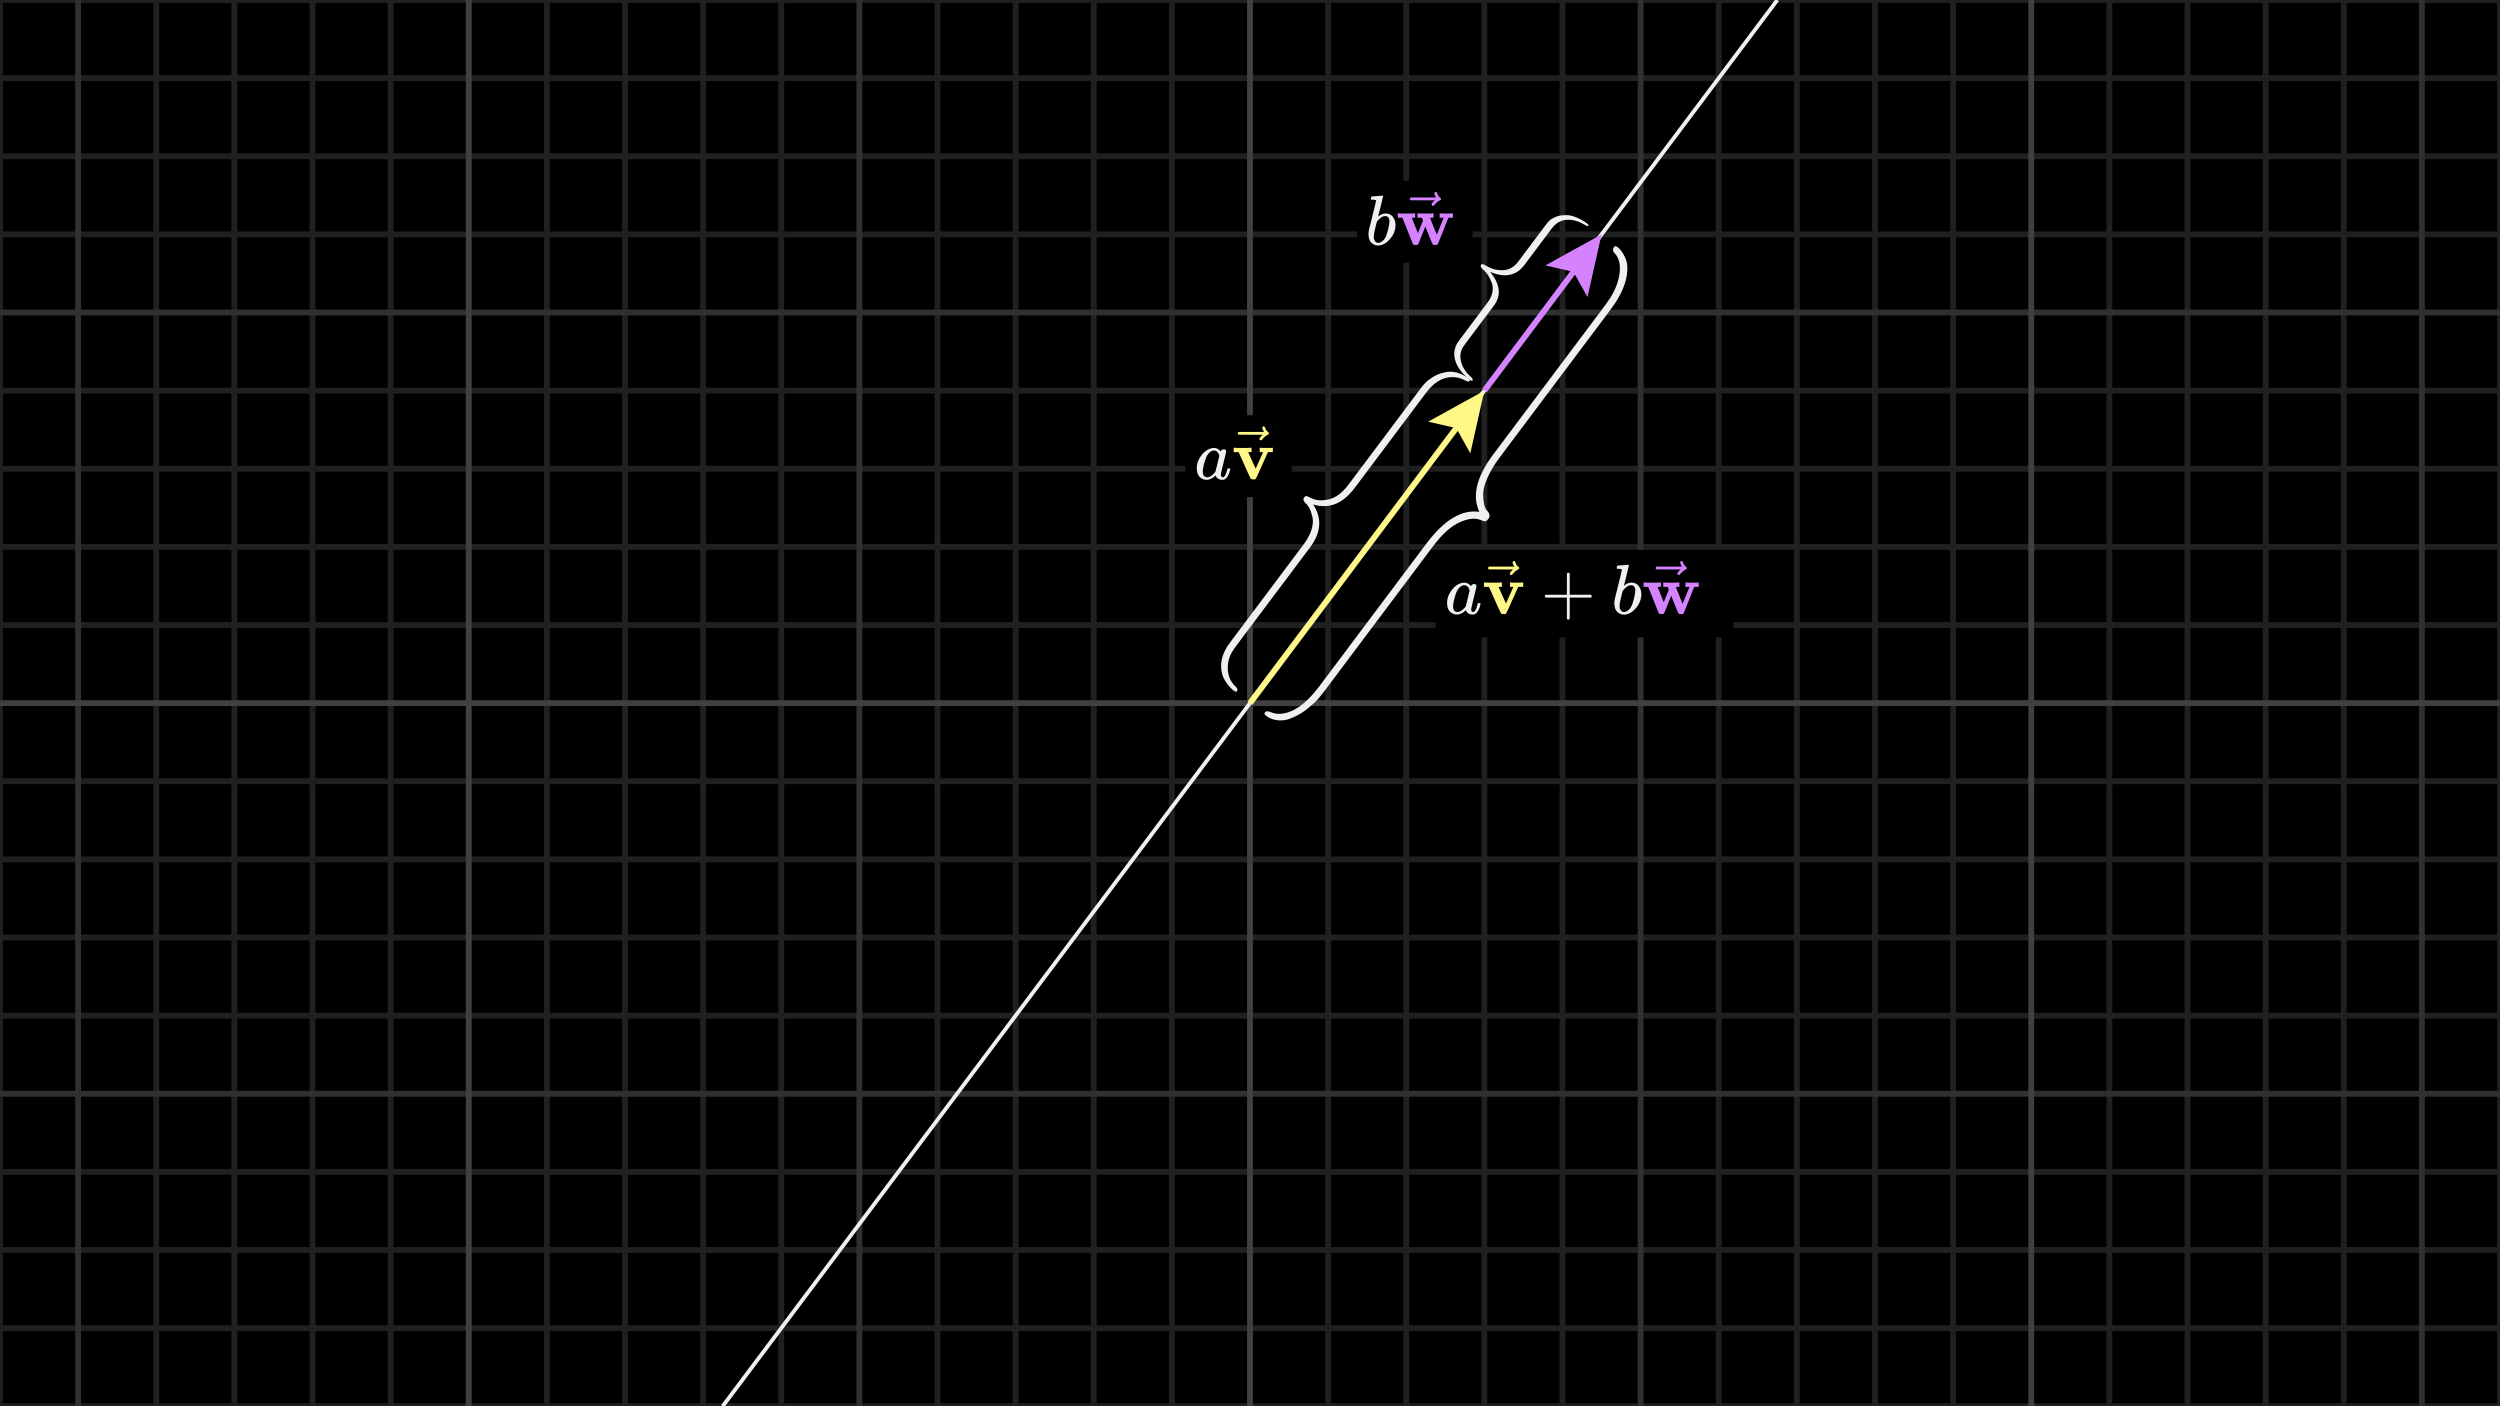 <svg xmlns="http://www.w3.org/2000/svg" width="640" height="360" fill="none" class="frame" viewBox="0 0 640 360" id="LinearCombinationLinearlyDependent" style="fill-opacity: 1; opacity: 1; font: 16px / 22.4px Inter, sans-serif; stroke: none; stroke-width: 1px; stroke-opacity: 1; vector-effect: none; transform: none;"><g><rect x="0" y="0" width="640" height="360" style="fill: rgb(0, 0, 0);"></rect><svg xmlns="http://www.w3.org/2000/svg" width="640" height="360" x="0" y="0" fill="none" class="frame grid plot-grid-based" viewBox="-16 -9 32 18" preserveAspectRatio="none" style="max-width: 640px; margin-right: auto;"><rect x="-16" y="-9" width="32" height="18" style="fill: rgba(0, 0, 0, 0); stroke: none;"></rect><g><g class="grid-lines" style="stroke-width: 1.5px;"><g class="tertiary"><line x1="-16" y1="-9" x2="16" y2="-9" style="stroke: rgb(32, 32, 32); stroke-width: 0.075px;"></line><line x1="-16" y1="-8" x2="16" y2="-8" style="stroke: rgb(32, 32, 32); stroke-width: 0.075px;"></line><line x1="-16" y1="-7" x2="16" y2="-7" style="stroke: rgb(32, 32, 32); stroke-width: 0.075px;"></line><line x1="-16" y1="-6" x2="16" y2="-6" style="stroke: rgb(32, 32, 32); stroke-width: 0.075px;"></line><line x1="-16" y1="-4" x2="16" y2="-4" style="stroke: rgb(32, 32, 32); stroke-width: 0.075px;"></line><line x1="-16" y1="-3" x2="16" y2="-3" style="stroke: rgb(32, 32, 32); stroke-width: 0.075px;"></line><line x1="-16" y1="-2" x2="16" y2="-2" style="stroke: rgb(32, 32, 32); stroke-width: 0.075px;"></line><line x1="-16" y1="-1" x2="16" y2="-1" style="stroke: rgb(32, 32, 32); stroke-width: 0.075px;"></line><line x1="-16" y1="1" x2="16" y2="1" style="stroke: rgb(32, 32, 32); stroke-width: 0.075px;"></line><line x1="-16" y1="2" x2="16" y2="2" style="stroke: rgb(32, 32, 32); stroke-width: 0.075px;"></line><line x1="-16" y1="3" x2="16" y2="3" style="stroke: rgb(32, 32, 32); stroke-width: 0.075px;"></line><line x1="-16" y1="4" x2="16" y2="4" style="stroke: rgb(32, 32, 32); stroke-width: 0.075px;"></line><line x1="-16" y1="6" x2="16" y2="6" style="stroke: rgb(32, 32, 32); stroke-width: 0.075px;"></line><line x1="-16" y1="7" x2="16" y2="7" style="stroke: rgb(32, 32, 32); stroke-width: 0.075px;"></line><line x1="-16" y1="8" x2="16" y2="8" style="stroke: rgb(32, 32, 32); stroke-width: 0.075px;"></line><line x1="-16" y1="9" x2="16" y2="9" style="stroke: rgb(32, 32, 32); stroke-width: 0.075px;"></line></g><g class="tertiary"><line x1="-16" y1="-9" x2="-16" y2="9" style="stroke: rgb(32, 32, 32); stroke-width: 0.075px;"></line><line x1="-14" y1="-9" x2="-14" y2="9" style="stroke: rgb(32, 32, 32); stroke-width: 0.075px;"></line><line x1="-13" y1="-9" x2="-13" y2="9" style="stroke: rgb(32, 32, 32); stroke-width: 0.075px;"></line><line x1="-12" y1="-9" x2="-12" y2="9" style="stroke: rgb(32, 32, 32); stroke-width: 0.075px;"></line><line x1="-11" y1="-9" x2="-11" y2="9" style="stroke: rgb(32, 32, 32); stroke-width: 0.075px;"></line><line x1="-9" y1="-9" x2="-9" y2="9" style="stroke: rgb(32, 32, 32); stroke-width: 0.075px;"></line><line x1="-8" y1="-9" x2="-8" y2="9" style="stroke: rgb(32, 32, 32); stroke-width: 0.075px;"></line><line x1="-7" y1="-9" x2="-7" y2="9" style="stroke: rgb(32, 32, 32); stroke-width: 0.075px;"></line><line x1="-6" y1="-9" x2="-6" y2="9" style="stroke: rgb(32, 32, 32); stroke-width: 0.075px;"></line><line x1="-4" y1="-9" x2="-4" y2="9" style="stroke: rgb(32, 32, 32); stroke-width: 0.075px;"></line><line x1="-3" y1="-9" x2="-3" y2="9" style="stroke: rgb(32, 32, 32); stroke-width: 0.075px;"></line><line x1="-2" y1="-9" x2="-2" y2="9" style="stroke: rgb(32, 32, 32); stroke-width: 0.075px;"></line><line x1="-1" y1="-9" x2="-1" y2="9" style="stroke: rgb(32, 32, 32); stroke-width: 0.075px;"></line><line x1="1" y1="-9" x2="1" y2="9" style="stroke: rgb(32, 32, 32); stroke-width: 0.075px;"></line><line x1="2" y1="-9" x2="2" y2="9" style="stroke: rgb(32, 32, 32); stroke-width: 0.075px;"></line><line x1="3" y1="-9" x2="3" y2="9" style="stroke: rgb(32, 32, 32); stroke-width: 0.075px;"></line><line x1="4" y1="-9" x2="4" y2="9" style="stroke: rgb(32, 32, 32); stroke-width: 0.075px;"></line><line x1="6" y1="-9" x2="6" y2="9" style="stroke: rgb(32, 32, 32); stroke-width: 0.075px;"></line><line x1="7" y1="-9" x2="7" y2="9" style="stroke: rgb(32, 32, 32); stroke-width: 0.075px;"></line><line x1="8" y1="-9" x2="8" y2="9" style="stroke: rgb(32, 32, 32); stroke-width: 0.075px;"></line><line x1="9" y1="-9" x2="9" y2="9" style="stroke: rgb(32, 32, 32); stroke-width: 0.075px;"></line><line x1="11" y1="-9" x2="11" y2="9" style="stroke: rgb(32, 32, 32); stroke-width: 0.075px;"></line><line x1="12" y1="-9" x2="12" y2="9" style="stroke: rgb(32, 32, 32); stroke-width: 0.075px;"></line><line x1="13" y1="-9" x2="13" y2="9" style="stroke: rgb(32, 32, 32); stroke-width: 0.075px;"></line><line x1="14" y1="-9" x2="14" y2="9" style="stroke: rgb(32, 32, 32); stroke-width: 0.075px;"></line><line x1="16" y1="-9" x2="16" y2="9" style="stroke: rgb(32, 32, 32); stroke-width: 0.075px;"></line></g><g class="secondary"><line x1="-16" y1="-5" x2="16" y2="-5" style="stroke: rgb(48, 48, 48); stroke-width: 0.075px;"></line><line x1="-16" y1="5" x2="16" y2="5" style="stroke: rgb(48, 48, 48); stroke-width: 0.075px;"></line></g><g class="secondary"><line x1="-15" y1="-9" x2="-15" y2="9" style="stroke: rgb(48, 48, 48); stroke-width: 0.075px;"></line><line x1="-5" y1="-9" x2="-5" y2="9" style="stroke: rgb(48, 48, 48); stroke-width: 0.075px;"></line><line x1="5" y1="-9" x2="5" y2="9" style="stroke: rgb(48, 48, 48); stroke-width: 0.075px;"></line><line x1="15" y1="-9" x2="15" y2="9" style="stroke: rgb(48, 48, 48); stroke-width: 0.075px;"></line></g><g class="primary"><line x1="-16" y1="0" x2="16" y2="0" style="stroke: rgb(64, 64, 64); stroke-width: 0.075px;"></line></g><g class="primary"><line x1="-10" y1="-9" x2="-10" y2="9" style="stroke: rgb(64, 64, 64); stroke-width: 0.075px;"></line><line x1="0" y1="-9" x2="0" y2="9" style="stroke: rgb(64, 64, 64); stroke-width: 0.075px;"></line><line x1="10" y1="-9" x2="10" y2="9" style="stroke: rgb(64, 64, 64); stroke-width: 0.075px;"></line></g></g><g></g><g><g class="function-group"></g></g></g><g></g></svg><svg xmlns="http://www.w3.org/2000/svg" width="640" height="360" x="0" y="0" fill="none" class="frame responsive grid plot-grid-based" viewBox="-16 -9 32 18" preserveAspectRatio="none"><rect x="-16" y="-9" width="32" height="18" style="fill: rgba(0, 0, 0, 0); stroke: none;"></rect><g><g transform="matrix(3, -4, 1.5, -2, 3, -4)"></g><g></g><g><g class="function-group"></g></g></g><g></g></svg><line x1="185" y1="360" x2="455" y2="0" stroke="rgb(240, 240, 240)"></line><path d="M 0 0.5 L 10 5 L 0 9.5 L 2 5 z" fill="rgb(213, 130, 255)" stroke="none" transform="translate(395,67.5) rotate(-53.13) scale(1.5)"></path><line x1="380" y1="100" x2="407.6" y2="63.2" stroke-width="1.5px" stroke="rgb(213, 130, 255)"></line><path d="M 0 0.5 L 10 5 L 0 9.5 L 2 5 z" fill="rgb(255, 248, 136)" stroke="none" transform="translate(365,107.5) rotate(-53.13) scale(1.5)"></path><line x1="320" y1="180" x2="377.6" y2="103.2" stroke-width="1.5px" stroke="rgb(255, 248, 136)"></line><g transform="matrix(1, -1.333, 0.8, 0.6, 323.2, 182.4)"><path d="M0.123 0.497C0.38 0.497 0.545 0.604 0.618 0.818C0.691 1.031 0.77 1.402 0.855 1.929C0.941 2.456 1.067 2.916 1.237 3.312C2.446 6.176 4.843 7.608 8.427 7.608L35.86 7.608C40.42 7.608 43.346 9.596 44.64 13.571C45.933 9.596 48.712 7.608 52.975 7.608L80.748 7.608C81.786 7.608 82.572 7.575 83.101 7.509C84.586 7.278 85.869 6.641 86.95 5.595C88.032 4.55 88.679 3.254 88.891 1.706C88.891 1.673 88.902 1.578 88.923 1.423C88.944 1.267 88.965 1.155 88.986 1.09C89.007 1.023 89.04 0.933 89.083 0.818C89.127 0.702 89.205 0.62 89.316 0.571C89.426 0.521 89.548 0.497 89.681 0.497C90.233 0.497 89.842 4.164 88.509 6.087C87.175 8.009 85.239 9.093 82.7 9.337C82.273 9.37 81.644 9.386 80.812 9.386L53.294 9.386C51.852 9.386 50.59 9.604 49.508 10.04C48.426 10.477 47.625 11.04 47.106 11.732C46.587 12.423 46.211 13.004 45.977 13.473C45.743 13.942 45.584 14.415 45.5 14.893C45.5 14.992 45.488 15.136 45.467 15.325C45.446 15.514 45.409 15.666 45.356 15.782C45.303 15.897 45.256 16.013 45.213 16.127C45.171 16.243 45.097 16.333 44.99 16.399C44.884 16.464 44.767 16.498 44.64 16.498C44.471 16.498 44.332 16.474 44.227 16.424C44.122 16.374 44.041 16.284 43.988 16.152C43.935 16.021 43.898 15.885 43.877 15.745C43.856 15.606 43.824 15.42 43.782 15.189C43.739 14.958 43.697 14.745 43.654 14.547C43.357 13.329 42.69 12.23 41.651 11.25C40.611 10.271 39.285 9.683 37.674 9.485C37.25 9.419 36.614 9.386 35.766 9.386L8.81 9.386C7.959 9.386 7.279 9.357 6.77 9.3C6.261 9.243 5.55 9.023 4.636 8.64C3.722 8.257 2.901 7.699 2.174 6.966C-0.241 4.94 -0.295 0.497 0.126 0.497L0.123 0.497Z" fill="rgb(240, 240, 240)" style="transform: none;"></path></g><g transform="matrix(1, 0, 0, 1, 405, 150)" id="a\vec{\mathbf{v}} + b\vec{\mathbf{w}}"><g transform="matrix(1, 0, 0, 1, -35.143, -8.185)"><rect x="-2.348" y="-1.025" width="76.285" height="22.37" fill="rgb(0, 0, 0)" style="transform: none;"></rect><svg xmlns="http://www.w3.org/2000/svg" width="8.187ex" height="2.102ex" role="img" focusable="false" viewBox="0 -847 3618.4 929" xmlns:xlink="http://www.w3.org/1999/xlink" aria-hidden="true" class="tex mathjax" style="vertical-align: -0.186ex; transform: none;" transform=" scale(1.333)"><g stroke="rgb(240, 240, 240)" fill="rgb(240, 240, 240)" stroke-width="0px" transform="matrix(1, 0, 0, -1, 0, 0)"><g data-mml-node="math" style="transform: none;"><g data-mml-node="mi"><path id="MJX-26-TEX-I-1D44E" d="M33 157Q33 258 109 349T280 441Q331 441 370 392Q386 422 416 422Q429 422 439 414T449 394Q449 381 412 234T374 68Q374 43 381 35T402 26Q411 27 422 35Q443 55 463 131Q469 151 473 152Q475 153 483 153H487Q506 153 506 144Q506 138 501 117T481 63T449 13Q436 0 417 -8Q409 -10 393 -10Q359 -10 336 5T306 36L300 51Q299 52 296 50Q294 48 292 46Q233 -10 172 -10Q117 -10 75 30T33 157ZM351 328Q351 334 346 350T323 385T277 405Q242 405 210 374T160 293Q131 214 119 129Q119 126 119 118T118 106Q118 61 136 44T179 26Q217 26 254 59T298 110Q300 114 325 217T351 328Z" data-c="1D44E"></path></g><g data-mml-node="TeXAtom" data-mjx-texclass="ORD" transform="matrix(1, 0, 0, 1, 529, 0)" style="fill: rgb(255, 248, 136);"><g data-mml-node="mover" style="transform: none;"><g data-mml-node="TeXAtom" data-mjx-texclass="ORD"><g data-mml-node="mi"><path id="MJX-26-TEX-B-1D42F" d="M401 444Q413 441 495 441Q568 441 574 444H580V382H510L409 156Q348 18 339 6Q331 -4 320 -4Q318 -4 313 -4T303 -3H288Q273 -3 264 12T221 102Q206 135 197 156L96 382H26V444H34Q49 441 145 441Q252 441 270 444H279V382H231L284 264Q335 149 338 149Q338 150 389 264T442 381Q442 382 418 382H394V444H401Z" data-c="1D42F"></path></g></g><g data-mml-node="mo" transform="matrix(1, 0, 0, 1, 53.5, 33)"><path id="MJX-26-TEX-N-20D7" d="M377 694Q377 702 382 708T397 714Q404 714 409 709Q414 705 419 690Q429 653 460 633Q471 626 471 615Q471 606 468 603T454 594Q411 572 379 531Q377 529 374 525T369 519T364 517T357 516Q350 516 344 521T337 536Q337 555 384 595H213L42 596Q29 605 29 615Q29 622 42 635H401Q377 673 377 694Z" data-c="20D7" style="transform: none;"></path></g></g></g><g data-mml-node="mo" transform="matrix(1, 0, 0, 1, 1358.2, 0)"><path id="MJX-26-TEX-N-2B" d="M56 237T56 250T70 270H369V420L370 570Q380 583 389 583Q402 583 409 568V270H707Q722 262 722 250T707 230H409V-68Q401 -82 391 -82H389H387Q375 -82 369 -68V230H70Q56 237 56 250Z" data-c="2B" style="transform: none;"></path></g><g data-mml-node="mi" transform="matrix(1, 0, 0, 1, 2358.4, 0)"><path id="MJX-26-TEX-I-1D44F" d="M73 647Q73 657 77 670T89 683Q90 683 161 688T234 694Q246 694 246 685T212 542Q204 508 195 472T180 418L176 399Q176 396 182 402Q231 442 283 442Q345 442 383 396T422 280Q422 169 343 79T173 -11Q123 -11 82 27T40 150V159Q40 180 48 217T97 414Q147 611 147 623T109 637Q104 637 101 637H96Q86 637 83 637T76 640T73 647ZM336 325V331Q336 405 275 405Q258 405 240 397T207 376T181 352T163 330L157 322L136 236Q114 150 114 114Q114 66 138 42Q154 26 178 26Q211 26 245 58Q270 81 285 114T318 219Q336 291 336 325Z" data-c="1D44F" style="transform: none;"></path></g><g data-mml-node="TeXAtom" data-mjx-texclass="ORD" transform="matrix(1, 0, 0, 1, 2787.4, 0)" style="fill: rgb(213, 130, 255);"><g data-mml-node="mover" style="transform: none;"><g data-mml-node="TeXAtom" data-mjx-texclass="ORD"><g data-mml-node="mi"><path id="MJX-26-TEX-B-1D430" d="M624 444Q636 441 722 441Q797 441 800 444H805V382H741L593 11Q592 10 590 8T586 4T584 2T581 0T579 -2T575 -3T571 -3T567 -4T561 -4T553 -4H542Q525 -4 518 6T490 70Q474 110 463 137L415 257L367 137Q357 111 341 72Q320 17 313 7T289 -4H277Q259 -4 253 -2T238 11L90 382H25V444H32Q47 441 140 441Q243 441 261 444H270V382H222L310 164L382 342L366 382H303V444H310Q322 441 407 441Q508 441 523 444H531V382H506Q481 382 481 380Q482 376 529 259T577 142L674 382H617V444H624Z" data-c="1D430"></path></g></g><g data-mml-node="mo" transform="matrix(1, 0, 0, 1, 165.5, 33)"><path id="MJX-26-TEX-N-20D7" d="M377 694Q377 702 382 708T397 714Q404 714 409 709Q414 705 419 690Q429 653 460 633Q471 626 471 615Q471 606 468 603T454 594Q411 572 379 531Q377 529 374 525T369 519T364 517T357 516Q350 516 344 521T337 536Q337 555 384 595H213L42 596Q29 605 29 615Q29 622 42 635H401Q377 673 377 694Z" data-c="20D7" style="transform: none;"></path></g></g></g></g></g></svg></g></g><g transform="matrix(-0.667, 0.889, -0.8, -0.6, 376.8, 97.6)"><path d="M0.123 0.497C0.38 0.497 0.545 0.604 0.618 0.818C0.691 1.031 0.77 1.402 0.855 1.929C0.941 2.456 1.067 2.916 1.237 3.312C2.446 6.176 4.843 7.608 8.427 7.608L35.86 7.608C40.42 7.608 43.346 9.596 44.64 13.571C45.933 9.596 48.712 7.608 52.975 7.608L80.748 7.608C81.786 7.608 82.572 7.575 83.101 7.509C84.586 7.278 85.869 6.641 86.95 5.595C88.032 4.55 88.679 3.254 88.891 1.706C88.891 1.673 88.902 1.578 88.923 1.423C88.944 1.267 88.965 1.155 88.986 1.09C89.007 1.023 89.04 0.933 89.083 0.818C89.127 0.702 89.205 0.62 89.316 0.571C89.426 0.521 89.548 0.497 89.681 0.497C90.233 0.497 89.842 4.164 88.509 6.087C87.175 8.009 85.239 9.093 82.7 9.337C82.273 9.37 81.644 9.386 80.812 9.386L53.294 9.386C51.852 9.386 50.59 9.604 49.508 10.04C48.426 10.477 47.625 11.04 47.106 11.732C46.587 12.423 46.211 13.004 45.977 13.473C45.743 13.942 45.584 14.415 45.5 14.893C45.5 14.992 45.488 15.136 45.467 15.325C45.446 15.514 45.409 15.666 45.356 15.782C45.303 15.897 45.256 16.013 45.213 16.127C45.171 16.243 45.097 16.333 44.99 16.399C44.884 16.464 44.767 16.498 44.64 16.498C44.471 16.498 44.332 16.474 44.227 16.424C44.122 16.374 44.041 16.284 43.988 16.152C43.935 16.021 43.898 15.885 43.877 15.745C43.856 15.606 43.824 15.42 43.782 15.189C43.739 14.958 43.697 14.745 43.654 14.547C43.357 13.329 42.69 12.23 41.651 11.25C40.611 10.271 39.285 9.683 37.674 9.485C37.25 9.419 36.614 9.386 35.766 9.386L8.81 9.386C7.959 9.386 7.279 9.357 6.77 9.3C6.261 9.243 5.55 9.023 4.636 8.64C3.722 8.257 2.901 7.699 2.174 6.966C-0.241 4.94 -0.295 0.497 0.126 0.497L0.123 0.497Z" fill="rgb(240, 240, 240)" style="transform: none;"></path></g><g transform="matrix(1, 0, 0, 1, 316.4, 114.8)" id="a\vec{\mathbf{v}}"><g transform="matrix(1, 0, 0, 1, -10.622, -7.473)"><rect x="-2.348" y="-1.025" width="27.244" height="20.946" fill="rgb(0, 0, 0)" style="transform: none;"></rect><svg xmlns="http://www.w3.org/2000/svg" width="2.57ex" height="1.939ex" role="img" focusable="false" viewBox="0 -847 1136 857" xmlns:xlink="http://www.w3.org/1999/xlink" aria-hidden="true" class="tex mathjax" style="vertical-align: -0.023ex; transform: none;" transform=" scale(1.333)"><g stroke="rgb(240, 240, 240)" fill="rgb(240, 240, 240)" stroke-width="0px" transform="matrix(1, 0, 0, -1, 0, 0)"><g data-mml-node="math" style="transform: none;"><g data-mml-node="mi"><path id="MJX-29-TEX-I-1D44E" d="M33 157Q33 258 109 349T280 441Q331 441 370 392Q386 422 416 422Q429 422 439 414T449 394Q449 381 412 234T374 68Q374 43 381 35T402 26Q411 27 422 35Q443 55 463 131Q469 151 473 152Q475 153 483 153H487Q506 153 506 144Q506 138 501 117T481 63T449 13Q436 0 417 -8Q409 -10 393 -10Q359 -10 336 5T306 36L300 51Q299 52 296 50Q294 48 292 46Q233 -10 172 -10Q117 -10 75 30T33 157ZM351 328Q351 334 346 350T323 385T277 405Q242 405 210 374T160 293Q131 214 119 129Q119 126 119 118T118 106Q118 61 136 44T179 26Q217 26 254 59T298 110Q300 114 325 217T351 328Z" data-c="1D44E"></path></g><g data-mml-node="TeXAtom" data-mjx-texclass="ORD" transform="matrix(1, 0, 0, 1, 529, 0)" style="fill: rgb(255, 248, 136);"><g data-mml-node="mover" style="transform: none;"><g data-mml-node="TeXAtom" data-mjx-texclass="ORD"><g data-mml-node="mi"><path id="MJX-29-TEX-B-1D42F" d="M401 444Q413 441 495 441Q568 441 574 444H580V382H510L409 156Q348 18 339 6Q331 -4 320 -4Q318 -4 313 -4T303 -3H288Q273 -3 264 12T221 102Q206 135 197 156L96 382H26V444H34Q49 441 145 441Q252 441 270 444H279V382H231L284 264Q335 149 338 149Q338 150 389 264T442 381Q442 382 418 382H394V444H401Z" data-c="1D42F"></path></g></g><g data-mml-node="mo" transform="matrix(1, 0, 0, 1, 53.5, 33)"><path id="MJX-29-TEX-N-20D7" d="M377 694Q377 702 382 708T397 714Q404 714 409 709Q414 705 419 690Q429 653 460 633Q471 626 471 615Q471 606 468 603T454 594Q411 572 379 531Q377 529 374 525T369 519T364 517T357 516Q350 516 344 521T337 536Q337 555 384 595H213L42 596Q29 605 29 615Q29 622 42 635H401Q377 673 377 694Z" data-c="20D7" style="transform: none;"></path></g></g></g></g></g></svg></g></g><g transform="matrix(-0.5, 0.667, -0.8, -0.6, 406.8, 57.6)"><path d="M0.183 -2.6147e-06C0.417 -2.60447e-06 0.566 0.107 0.633 0.321C0.699 0.534 0.771 0.905 0.848 1.432C0.926 1.959 1.041 2.419 1.195 2.815C2.294 5.679 4.473 7.111 7.731 7.111L21.761 7.111C25.906 7.111 28.566 9.099 29.743 13.074C30.918 9.099 33.445 7.111 37.32 7.111L51.659 7.111C52.603 7.111 53.317 7.078 53.798 7.012C55.148 6.781 56.314 6.144 57.297 5.098C58.28 4.053 58.868 2.757 59.062 1.209C59.062 1.176 59.072 1.081 59.091 0.926C59.11 0.77 59.129 0.658 59.149 0.593C59.168 0.526 59.198 0.436 59.237 0.321C59.277 0.205 59.348 0.123 59.448 0.074C59.548 0.024 59.658 -1.49641e-08 59.78 -9.63126e-09C60.282 1.23119e-08 59.926 3.667 58.714 5.59C57.501 7.512 55.741 8.596 53.433 8.84C53.045 8.873 52.473 8.889 51.717 8.889L37.61 8.889C36.299 8.889 35.152 9.107 34.168 9.543C33.185 9.98 32.456 10.543 31.984 11.235C31.512 11.926 31.17 12.507 30.958 12.976C30.746 13.445 30.6 13.918 30.525 14.396C30.525 14.495 30.514 14.639 30.495 14.828C30.476 15.017 30.442 15.169 30.394 15.285C30.346 15.4 30.303 15.516 30.264 15.63C30.226 15.746 30.158 15.836 30.061 15.902C29.965 15.967 29.858 16.001 29.743 16.001C29.589 16.001 29.463 15.977 29.367 15.927C29.271 15.877 29.198 15.787 29.15 15.655C29.102 15.524 29.068 15.388 29.049 15.248C29.03 15.109 29.001 14.923 28.963 14.692C28.924 14.461 28.886 14.248 28.847 14.05C28.577 12.832 27.97 11.733 27.026 10.753C26.08 9.774 24.875 9.186 23.41 8.988C23.025 8.922 22.446 8.889 21.675 8.889L8.078 8.889C7.304 8.889 6.686 8.86 6.223 8.803C5.761 8.746 5.114 8.526 4.283 8.143C3.452 7.76 2.706 7.202 2.045 6.469C-0.151 4.443 -0.199 -2.6314e-06 0.183 -2.6147e-06Z" fill="rgb(240, 240, 240)" style="transform: none;"></path></g><g transform="matrix(1, 0, 0, 1, 361.4, 54.8)" id="b\vec{\mathbf{w}}"><g transform="matrix(1, 0, 0, 1, -11.787, -7.483)"><rect x="-2.208" y="-1.026" width="29.573" height="20.965" fill="rgb(0, 0, 0)" style="transform: none;"></rect><svg xmlns="http://www.w3.org/2000/svg" width="2.851ex" height="1.941ex" role="img" focusable="false" viewBox="0 -847 1260 858" xmlns:xlink="http://www.w3.org/1999/xlink" aria-hidden="true" class="tex mathjax" style="vertical-align: -0.025ex; transform: none;" transform=" scale(1.333)"><g stroke="rgb(240, 240, 240)" fill="rgb(240, 240, 240)" stroke-width="0px" transform="matrix(1, 0, 0, -1, 0, 0)"><g data-mml-node="math" style="transform: none;"><g data-mml-node="mi"><path id="MJX-31-TEX-I-1D44F" d="M73 647Q73 657 77 670T89 683Q90 683 161 688T234 694Q246 694 246 685T212 542Q204 508 195 472T180 418L176 399Q176 396 182 402Q231 442 283 442Q345 442 383 396T422 280Q422 169 343 79T173 -11Q123 -11 82 27T40 150V159Q40 180 48 217T97 414Q147 611 147 623T109 637Q104 637 101 637H96Q86 637 83 637T76 640T73 647ZM336 325V331Q336 405 275 405Q258 405 240 397T207 376T181 352T163 330L157 322L136 236Q114 150 114 114Q114 66 138 42Q154 26 178 26Q211 26 245 58Q270 81 285 114T318 219Q336 291 336 325Z" data-c="1D44F"></path></g><g data-mml-node="TeXAtom" data-mjx-texclass="ORD" transform="matrix(1, 0, 0, 1, 429, 0)" style="fill: rgb(213, 130, 255);"><g data-mml-node="mover" style="transform: none;"><g data-mml-node="TeXAtom" data-mjx-texclass="ORD"><g data-mml-node="mi"><path id="MJX-31-TEX-B-1D430" d="M624 444Q636 441 722 441Q797 441 800 444H805V382H741L593 11Q592 10 590 8T586 4T584 2T581 0T579 -2T575 -3T571 -3T567 -4T561 -4T553 -4H542Q525 -4 518 6T490 70Q474 110 463 137L415 257L367 137Q357 111 341 72Q320 17 313 7T289 -4H277Q259 -4 253 -2T238 11L90 382H25V444H32Q47 441 140 441Q243 441 261 444H270V382H222L310 164L382 342L366 382H303V444H310Q322 441 407 441Q508 441 523 444H531V382H506Q481 382 481 380Q482 376 529 259T577 142L674 382H617V444H624Z" data-c="1D430"></path></g></g><g data-mml-node="mo" transform="matrix(1, 0, 0, 1, 165.5, 33)"><path id="MJX-31-TEX-N-20D7" d="M377 694Q377 702 382 708T397 714Q404 714 409 709Q414 705 419 690Q429 653 460 633Q471 626 471 615Q471 606 468 603T454 594Q411 572 379 531Q377 529 374 525T369 519T364 517T357 516Q350 516 344 521T337 536Q337 555 384 595H213L42 596Q29 605 29 615Q29 622 42 635H401Q377 673 377 694Z" data-c="20D7" style="transform: none;"></path></g></g></g></g></g></svg></g></g></g><g><g class="control" transform="matrix(1, 0, 0, 1, 380, 100)"><circle cx="0" cy="0" r="3.5" class="point" style="fill: none; transform: none;"></circle><circle cx="0" cy="0" r="13" class="handle" style="fill: rgba(0, 0, 0, 0); opacity: 0; stroke: rgb(255, 248, 136); stroke-width: 2px; transform: none;"></circle></g><g class="control" transform="matrix(1, 0, 0, 1, 350, 140)"><circle cx="0" cy="0" r="3.5" class="point" style="fill: none; transform: none;"></circle><circle cx="0" cy="0" r="13" class="handle" style="fill: rgba(0, 0, 0, 0); opacity: 0; stroke: rgb(255, 248, 136); stroke-width: 2px; transform: none;"></circle></g></g></svg>